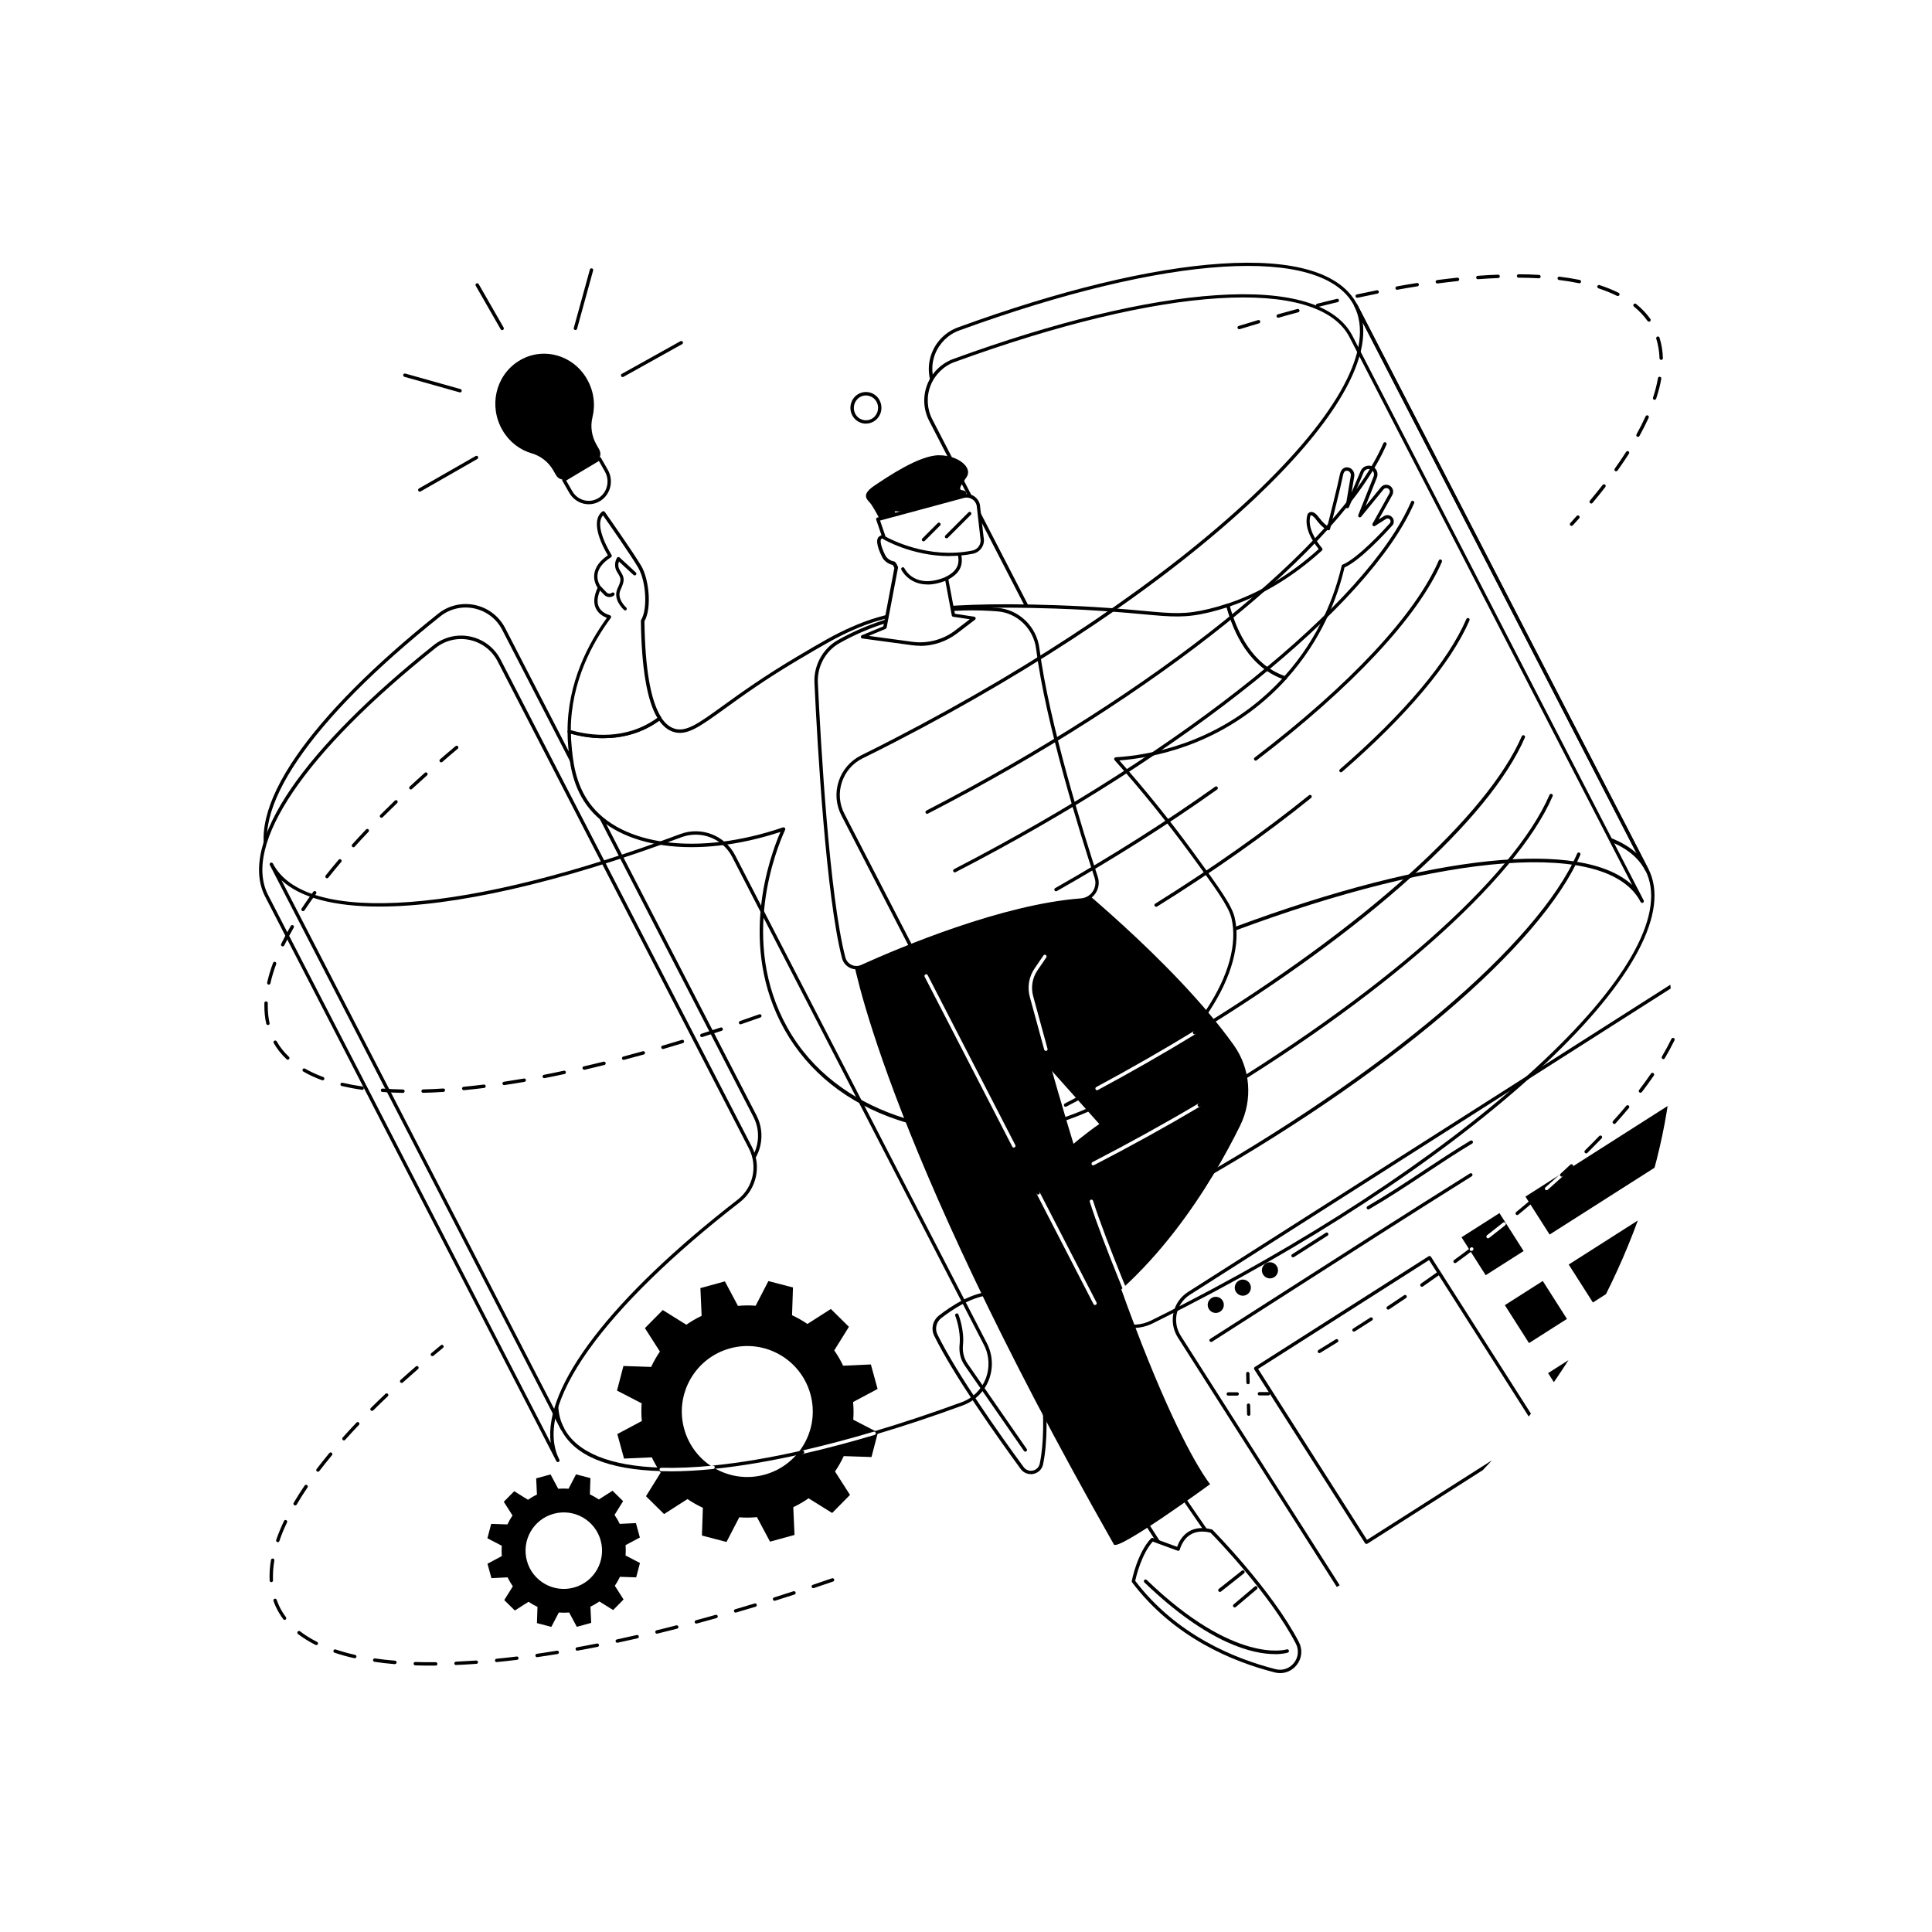 <?xml version="1.0" encoding="UTF-8"?> <svg xmlns="http://www.w3.org/2000/svg" xmlns:xlink="http://www.w3.org/1999/xlink" version="1.1" viewBox="0 0 2500 2500"><defs><style> .st0 { fill: none; } .st1 { fill: #fff; } .st2 { clip-path: url(#clippath); } </style><clipPath id="clippath"><path class="st0" d="M1729.4,2053.9c-385.6,224-855.9,60.4-1113.3-197-337.2-337.1-365.1-891-127-1219.4,99-136.5,305.7-325.7,526.5-300.2,187.1,21.6,212,177.1,523.5,420.8,353.2,276.3,505.8,220.9,588.2,395.2,122.8,259.8-63.3,706.1-397.9,900.5Z"></path></clipPath></defs><g id="Background"><rect class="st1" width="2500" height="2500"></rect></g><g id="Illustration"><g id="Interactive_learning_experience"><g class="st2"><g><g><path class="st1" d="M2185.3,1261.6l-646.9,412.1c-18.9,12-24.5,37.1-12.4,56l210.7,330.7c12,18.9,37.1,24.5,56,12.4l392.6-250.1v-561.1Z"></path><path d="M1771,2081.3c-14.1,0-28-7-36.1-19.8l-210.7-330.7c-12.7-19.9-6.8-46.4,13.1-59l646.9-412.1c.7-.4,1.5-.5,2.2,0,.7.4,1.1,1.1,1.1,1.9v561.1c0,.8-.4,1.4-1,1.9l-392.6,250.1c-7.1,4.5-15,6.7-22.9,6.7ZM2183.1,1265.6l-643.5,409.9c-17.8,11.4-23.1,35.1-11.7,53l210.7,330.7c11.4,17.8,35.1,23.1,53,11.7l391.6-249.5v-555.9Z"></path></g><g><path d="M1567.2,1736.5c-.7,0-1.4-.4-1.9-1-.7-1-.4-2.4.7-3,32.6-20.8,65.3-41.8,98-62.7,77.9-49.9,158.5-101.6,238.1-151.4,1-.6,2.4-.3,3,.7.6,1,.3,2.4-.7,3-79.6,49.8-160.2,101.5-238.1,151.4-32.7,21-65.4,41.9-98.1,62.8-.4.2-.8.3-1.2.3Z"></path><path d="M1582,1682.9c3.1,4.8,1.7,11.3-3.2,14.4-4.8,3.1-11.3,1.7-14.4-3.2-3.1-4.8-1.7-11.3,3.2-14.4,4.8-3.1,11.3-1.7,14.4,3.2Z"></path><path d="M1617,1660.6c3.1,4.8,1.7,11.3-3.2,14.4-4.8,3.1-11.3,1.7-14.4-3.2-3.1-4.8-1.7-11.3,3.2-14.4,4.8-3.1,11.3-1.7,14.4,3.2Z"></path><path d="M1652.1,1638.2c3.1,4.8,1.7,11.3-3.2,14.4-4.8,3.1-11.3,1.7-14.4-3.2-3.1-4.8-1.7-11.3,3.2-14.4,4.8-3.1,11.3-1.7,14.4,3.2Z"></path><path d="M1770.6,1565c-.8,0-1.5-.4-1.9-1.1-.6-1-.3-2.4.8-3,25-14.6,49-30.4,72.2-45.8,19.8-13.1,40.2-26.6,61-39.1,1-.6,2.4-.3,3,.8.6,1,.3,2.4-.8,3-20.7,12.4-41.1,25.9-60.8,39-23.3,15.4-47.3,31.3-72.4,45.9-.3.2-.7.3-1.1.3Z"></path><path d="M1673.2,1627c-.7,0-1.4-.4-1.9-1-.7-1-.3-2.4.7-3l43.6-27.8c1-.7,2.4-.4,3,.7.7,1,.3,2.4-.7,3l-43.6,27.8c-.4.2-.8.3-1.2.3Z"></path></g><g><path d="M1768.2,1997.8c-.2,0-.3,0-.5,0-.6-.1-1.1-.5-1.4-1l-143.3-224.9c-.6-1-.3-2.4.7-3l224.9-143.3c.5-.3,1.1-.4,1.7-.3.6.1,1.1.5,1.4,1l143.3,224.9c.6,1,.3,2.4-.7,3l-224.9,143.3c-.4.2-.8.3-1.2.3ZM1628,1771.4l140.9,221.2,221.2-140.9-140.9-221.2-221.2,140.9Z"></path><g><rect x="1902.3" y="1580.9" width="58.2" height="58.2" transform="translate(-562.6 1289.8) rotate(-32.5)"></rect><polygon points="2185.3 1413.7 1973.9 1548.4 2005.2 1597.5 2185.3 1482.8 2185.3 1413.7"></polygon></g><g><rect x="1958.3" y="1668.8" width="58.2" height="58.2" transform="translate(-601 1333.6) rotate(-32.5)"></rect><polygon points="2185.3 1537.3 2029.9 1636.3 2061.2 1685.4 2185.3 1606.3 2185.3 1537.3"></polygon></g><g><rect x="2014.3" y="1756.7" width="58.2" height="58.2" transform="translate(-639.5 1377.5) rotate(-32.5)"></rect><polygon class="st1" points="2185.3 1660.8 2085.9 1724.2 2117.2 1773.3 2185.3 1729.9 2185.3 1660.8"></polygon></g></g></g></g><g><path d="M828,1989.5l-5.1-18.6-21,1c-1.9-4.1-4.2-8-6.7-11.6l11.1-17.8-13.7-13.5-17.7,11.3c-3.7-2.5-7.6-4.7-11.6-6.6l.7-21-18.6-4.9-9.7,18.6c-4.4-.3-8.9-.3-13.4,0l-9.9-18.5-18.6,5.1,1,21c-4.1,1.9-8,4.2-11.6,6.7l-17.8-11.1-13.5,13.7,11.3,17.7c-2.5,3.7-4.7,7.6-6.6,11.6l-21-.7-4.9,18.6,18.6,9.7c-.3,4.4-.3,8.9,0,13.4l-18.5,9.9,5.1,18.6,21-1c1.9,4.1,4.2,8,6.7,11.6l-11.1,17.8,13.7,13.5,17.7-11.3c3.7,2.5,7.6,4.7,11.6,6.6l-.7,21,18.6,4.9,9.7-18.6c4.4.3,8.9.3,13.4,0l9.9,18.5,18.6-5.1-1-21c4.1-1.9,8-4.2,11.6-6.7l17.8,11.1,13.5-13.7-11.3-17.7c2.5-3.7,4.7-7.6,6.6-11.6l21,.7,4.9-18.6-18.6-9.7c.3-4.4.3-8.9,0-13.4l18.5-9.9ZM742.6,2054.3c-26.4,7.2-53.6-8.3-60.8-34.7-7.2-26.4,8.3-53.6,34.7-60.8,26.4-7.2,53.6,8.3,60.8,34.7,7.2,26.4-8.3,53.6-34.7,60.8Z"></path><path d="M1135.6,1797.3l-8.7-31.7-35.9,1.6c-3.3-7-7.2-13.6-11.5-19.8l19-30.5-23.4-23.1-30.3,19.4c-6.3-4.3-13-8.1-19.9-11.3l1.2-35.9-31.8-8.3-16.5,31.9c-7.6-.6-15.2-.5-22.9.2l-16.9-31.7-31.7,8.7,1.6,35.9c-7,3.3-13.6,7.2-19.8,11.5l-30.5-19-23.1,23.4,19.4,30.3c-4.3,6.3-8.1,13-11.3,19.9l-35.9-1.2-8.3,31.8,31.9,16.5c-.6,7.6-.5,15.2.2,22.9l-31.7,16.9,8.7,31.7,35.9-1.6c3.3,7,7.2,13.6,11.5,19.8l-19,30.5,23.4,23.1,30.3-19.4c6.3,4.3,13,8.1,19.9,11.3l-1.2,35.9,31.8,8.3,16.5-31.9c7.6.6,15.2.5,22.9-.2l16.9,31.7,31.7-8.7-1.6-35.9c7-3.3,13.6-7.2,19.8-11.5l30.5,19,23.1-23.4-19.4-30.3c4.3-6.3,8.1-13,11.3-19.9l35.9,1.2,8.3-31.8-31.9-16.5c.6-7.6.5-15.2-.2-22.9l31.7-16.9ZM989.4,1908.2c-45.1,12.4-91.7-14.2-104.1-59.3-12.4-45.1,14.2-91.7,59.3-104.1,45.1-12.4,91.7,14.2,104.1,59.3,12.4,45.1-14.2,91.7-59.3,104.1Z"></path></g><g><g><path class="st1" d="M351,1118.5l376.8,730.5c-36.8-71.2,59.1-200,234.1-335.8,21-16.3,27.3-45.3,15.1-68.9l-325.2-630.5c-15.9-30.9-56.2-39.7-83.4-18-164.3,130.9-252.9,253.7-217.4,322.6Z"></path><path d="M727.8,1851.1c-.8,0-1.6-.4-2-1.2l-376.8-730.5c-17.5-34-5.8-82.5,33.9-140.3,38.1-55.5,101.8-119.4,184.1-185,13.4-10.7,30.8-14.8,47.6-11.2,16.9,3.6,31.2,14.5,39.1,29.9l325.2,630.5c12.7,24.6,6.1,54.7-15.7,71.6-87.3,67.7-155.1,134-196,191.6-41.8,58.9-54.8,107.7-37.5,141.3h0c.6,1.2.1,2.5-.9,3-.3.2-.7.2-1,.2ZM352.9,1117.5l365.6,708.8c-9.4-72.8,78-187.6,242-314.8,20.1-15.6,26.2-43.4,14.5-66.1l-325.2-630.5c-7.3-14.2-20.5-24.2-36.1-27.6-15.5-3.3-31.6.4-44,10.3-169.5,135-250.5,254.6-216.8,319.9Z"></path></g><g><path class="st1" d="M345.1,1159.3l376.8,730.5c-36.8-71.2,59.1-200,234.1-335.8,21-16.3,27.3-45.3,15.1-68.9l-325.2-630.5c-15.9-30.9-56.2-39.7-83.4-18-164.3,130.9-252.9,253.7-217.4,322.6Z"></path><path d="M721.9,1891.9c-.8,0-1.6-.4-2-1.2l-376.8-730.5c-17.5-34-5.8-82.5,33.9-140.3,38.1-55.5,101.8-119.4,184.1-185,13.4-10.7,30.8-14.8,47.6-11.2,16.9,3.6,31.2,14.5,39.1,29.9l325.2,630.5c12.7,24.6,6.1,54.7-15.7,71.6-87.3,67.7-155.1,134-196,191.6-41.8,58.9-54.8,107.8-37.5,141.4.6,1.1.1,2.4-.9,3-.3.2-.7.2-1,.2ZM347,1158.3l365.6,708.8c-9.4-72.8,78-187.6,242-314.8,20.1-15.6,26.2-43.4,14.5-66.1l-325.2-630.5c-7.3-14.2-20.5-24.2-36.1-27.6-15.5-3.3-31.6.4-44,10.3-169.4,135-250.5,254.6-216.8,319.9Z"></path></g><g><path class="st1" d="M1210.3,502.8l325.8,631.5c12.8,24.8,42.2,36.2,68.3,26.5,268.6-99.9,483.3-119.6,526.5-35.7l-376.8-730.5c-42.6-82.5-251.1-64.8-513.6,30.9-31.3,11.4-45.5,47.7-30.2,77.3Z"></path><path d="M1585.2,1166.5c-21,0-41-11.5-51.1-31.1l-325.8-631.5c-7.6-14.7-8.5-31.9-2.5-47.2,6-15.4,18.4-27.5,33.9-33.1,131-47.8,248.5-76.3,339.9-82.4,94.4-6.4,155.4,11.8,176.4,52.6l376.8,730.5c.6,1.1.1,2.4-.9,3-1.1.6-2.4.1-3-.9-20.5-39.7-81.6-57-176.7-49.9-93.5,7-213.6,36.9-347.2,86.6-6.6,2.4-13.3,3.6-20,3.6ZM1212.3,501.8l325.8,631.5c12.3,23.8,40.5,34.7,65.6,25.4,254.3-94.6,449.4-114.2,514.2-54.3l-365.7-708.8c-40.7-78.9-241.3-66.3-510.9,32-14.3,5.2-25.7,16.4-31.3,30.6-5.5,14.2-4.7,30.1,2.3,43.6Z"></path></g><g><path class="st1" d="M1204.4,543.6l325.8,631.5c12.8,24.8,42.2,36.2,68.3,26.5,268.6-99.9,483.3-119.6,526.5-35.7l-376.8-730.5c-42.6-82.5-251.1-64.8-513.6,30.9-31.3,11.4-45.5,47.7-30.2,77.3Z"></path><path d="M1579.3,1207.3c-21,0-41-11.5-51.1-31.1l-325.8-631.5c-7.6-14.7-8.5-31.9-2.5-47.2,6-15.4,18.4-27.5,33.9-33.1,131-47.8,248.5-76.3,339.9-82.4,94.4-6.4,155.4,11.8,176.4,52.6l376.8,730.5c.6,1.1.1,2.4-.9,3-1.1.6-2.4.1-3-.9-20.5-39.7-81.6-57-176.7-49.9-93.5,7-213.6,36.9-347.2,86.6-6.6,2.4-13.3,3.6-20,3.6ZM1206.4,542.6l325.8,631.5c12.3,23.8,40.5,34.7,65.6,25.4,254.3-94.6,449.4-114.2,514.2-54.3l-365.7-708.8c-40.7-78.9-241.2-66.3-510.9,32-14.3,5.2-25.7,16.4-31.3,30.6-5.5,14.2-4.7,30.1,2.3,43.6Z"></path></g></g><g><g><g><path class="st1" d="M1588.9,783.3c-7.7,2.6-15.6,4.9-23.8,6.8-52.2,12.6-62.8,0-199.2-4.7-166.7-5.8-223,10.5-262.3,27.7-22.4,9.8-40.1,20.3-71.2,38.7-105.8,62.6-132.9,102.1-160.4,93.2-6.3-2-12.6-6.7-18.3-15.5-42.3,31.9-90.6,24.8-117,17.1,0,6,.3,12,.8,18.2,1.6,17.9,4.3,49.2,23.6,75.7,41.5,56.9,143.7,69.5,252.9,32.3-6.9,15-62.6,141,3,258.3,67.9,121.1,216.3,145.5,313.9,128.8,159.1-27.1,286.4-180.8,264.6-272.3-3.7-15.7-20.2-38.5-53-83.3-38.8-53-73.9-94.3-98.7-122.1,26.7-1.6,118.7-10.5,198.9-84.4,7.3-6.7,14-13.5,20.3-20.5-45.6-15.3-65.6-62.3-74.1-94Z"></path><path d="M1274,1466.8c-38.1,0-77-6-111.9-17.5-65.4-21.7-116.2-62.2-147-117.1-60.9-108.7-19-223.9-5.2-255.7-109,35.8-209.3,22.1-250.7-34.7-19.6-26.9-22.4-58.1-24-76.8-.5-6-.8-12.2-.8-18.4,0-.7.3-1.3.9-1.8.6-.4,1.3-.5,1.9-.4,25,7.3,73.1,14.8,115-16.8.5-.4,1.1-.5,1.7-.4.6.1,1.1.5,1.5,1,4.9,7.6,10.7,12.5,17.2,14.6,15.2,4.9,31.1-6.5,62.7-29.4,22.2-16,52.5-37.9,95.9-63.6,31.6-18.7,48.9-29,71.5-38.8,37.9-16.6,92.6-33.8,263.3-27.9,54.7,1.9,89.1,5.1,114.2,7.4,37.8,3.5,53.5,4.9,84.4-2.6,7.8-1.9,15.7-4.2,23.6-6.8.6-.2,1.2-.1,1.7.2.5.3.9.8,1.1,1.4,9.1,34.1,29.1,77.9,72.7,92.5.7.2,1.2.8,1.4,1.5.2.7,0,1.5-.5,2-6.5,7.2-13.4,14.2-20.4,20.6-71.1,65.5-151.5,81.3-195.8,84.7,33.4,37.7,65.7,77.7,95.8,119,34.3,46.9,49.6,68.3,53.4,84.1,8.1,34-3.6,77.1-32.8,121.4-51.5,77.9-143.2,138.2-233.6,153.6-18.5,3.2-37.8,4.7-57.2,4.7ZM1014,1070.6c.6,0,1.2.3,1.6.7.6.7.7,1.6.4,2.4-10.6,23-60.3,143.4,3,256.3,63.5,113.4,206.1,145.7,311.6,127.7,89.2-15.2,179.8-74.8,230.7-151.7,28.6-43.2,40-85.1,32.2-117.9-3.7-15.6-21.1-39.4-52.7-82.5-31-42.3-64.1-83.4-98.5-122-.6-.6-.7-1.5-.4-2.3.3-.8,1.1-1.3,1.9-1.4,42.6-2.6,124.9-16.9,197.5-83.8,6.1-5.6,12.1-11.6,17.9-17.9-42.3-15.8-62.3-58.2-71.8-92.2-7.3,2.4-14.6,4.4-21.7,6.2-31.6,7.7-48.6,6.1-85.9,2.7-25.1-2.3-59.4-5.5-114-7.4-169.7-5.9-223.9,11.1-261.4,27.5-22.3,9.8-39.6,20-71,38.6-43.2,25.5-73.4,47.4-95.5,63.4-32.8,23.7-49.3,35.6-66.7,30-6.9-2.2-13-7.1-18.2-14.5-41.5,30-88.1,24-114.2,16.9,0,5.1.3,10.2.8,15.1,1.6,18.2,4.3,48.6,23.2,74.6,40.8,56,141.5,68.7,250.5,31.5.2,0,.5-.1.7-.1Z"></path></g><g><path class="st1" d="M1792.3,669.6l-14.3,9.1,21.8-39.2c1.1-1.9,1.1-4.2.2-6.2-2.1-4.5-8.2-5.2-11.4-1.4l-29,35.5,19.9-50.1c1.6-4.1,0-8.8-3.7-11.2-4.8-2.9-11-.9-13.2,4.2l-19.1,45.2,6.6-39.4c.8-4.7-2.7-9.3-7.5-9.2-3,0-5.8,1.7-6.9,7.5-2.7,13.9-16.8,69.5-16.8,69.5,0,0-6.1-2.2-14-12.9-7.9-10.7-11.1-4.8-11.1-4.8-4.8,16.3,6.9,34.2,15.4,44.4-28.9,26.3-68.9,55.4-120.5,72.5,8.5,31.7,28.5,78.7,74.1,94,50-55.2,68.4-114.7,75.3-144.7,20.1-8.3,54.2-45.5,61.8-54,1-1.1,1.5-2.5,1.5-4,0-4.7-5.2-7.6-9.2-5.1Z"></path><path d="M1663,879.5c-.2,0-.5,0-.7-.1-45.4-15.2-66.1-60.3-75.5-95.5-.3-1.1.3-2.3,1.4-2.7,41.9-13.9,81.6-37.7,118.2-70.7-9.6-11.9-19.2-28.9-14.5-44.8,0-.1.1-.3.2-.4.1-.3,1.5-2.6,4.4-2.8,3.2-.2,6.6,2.2,10.4,7.3,4.6,6.2,8.5,9.4,10.8,10.9,2.9-11.4,13.8-54.8,16.1-66.7,1.6-8,6.4-9.3,9.1-9.3,0,0,0,0,0,0,2.8,0,5.4,1.2,7.2,3.4,2,2.3,2.8,5.4,2.3,8.4l-3.5,20.9,11.8-27.9c1.3-3.1,3.8-5.4,7-6.4,3.2-1,6.6-.6,9.4,1.1,4.7,2.9,6.6,8.7,4.6,13.8l-14.7,36.9,19.9-24.4c2-2.4,5-3.6,8-3.2,3.1.4,5.7,2.3,7,5.1,1.2,2.6,1.1,5.7-.3,8.2l-17.6,31.6,6.9-4.4c2.6-1.6,5.7-1.7,8.3-.3,2.7,1.5,4.3,4.1,4.3,7.2s-.7,4-2.1,5.5c-9.4,10.5-41.3,45-61.6,54.1-8.8,37.9-29.1,93.3-75.5,144.6-.4.5-1,.7-1.6.7ZM1591.5,784.7c9.3,33.5,29,75.3,70.8,90,45.5-50.8,65.2-105.5,73.8-142.6.2-.7.6-1.3,1.3-1.5,19.8-8.2,54.3-45.9,61-53.4.6-.7,1-1.6,1-2.5,0-1.4-.7-2.7-2-3.3-1.2-.7-2.7-.6-3.9.1l-14.3,9.1c-.8.5-2,.4-2.7-.3-.7-.7-.9-1.8-.4-2.7l21.8-39.2c.7-1.3.8-2.8.1-4.2-.7-1.4-2-2.4-3.6-2.6-1.6-.2-3.1.4-4.1,1.6l-29,35.5c-.7.8-1.9,1.1-2.8.5-.9-.5-1.3-1.7-.9-2.7l19.9-50.1c1.2-3.1,0-6.7-2.8-8.5-1.7-1.1-3.8-1.3-5.8-.7-1.9.6-3.5,2-4.3,3.9l-19.1,45.2c-.4,1-1.6,1.6-2.6,1.3-1.1-.3-1.7-1.4-1.6-2.5l6.6-39.4c.3-1.7-.2-3.5-1.3-4.8-1-1.2-2.5-1.9-3.9-1.8-1,0-3.7,0-4.8,5.8-2.7,13.8-16.2,67.4-16.8,69.7-.2.6-.6,1.1-1.1,1.4-.5.3-1.2.3-1.8.1-.3,0-6.8-2.5-15.1-13.7-3.9-5.3-6.1-5.6-6.6-5.5-.4,0-.6.2-.8.4-4.4,15.6,7.6,33,15.1,42.1.8.9.7,2.2-.2,3-36.9,33.6-77,57.9-119.3,72.3ZM1792.3,669.6h0,0Z"></path></g><g><path class="st1" d="M831.6,803.4c9.4-15.3,6.7-52.1-3.8-69.9-10.6-18.1-47.1-69.8-47.1-69.8-18,14.1,8.8,55.6,8.8,55.6-31.2,20-13.7,41.1-13.7,41.1-12.6,26.1,3.4,35,13,38-20.8,27.9-52.4,80.8-52.2,148.2,26.4,7.7,74.6,14.8,117-17.1-11.9-18.4-21.1-55.3-22-126.1Z"></path><path d="M780.8,955.3c-17.8,0-33.5-3.3-44.8-6.6-.9-.3-1.6-1.1-1.6-2.1-.2-63.3,27.2-114.5,50.9-147.1-5.4-2.1-11.5-5.9-14.5-12.8-3.1-7-2.2-15.8,2.5-26.1-1.8-2.7-5.6-9.6-4.2-18.5,1.4-8.6,7.2-16.6,17.5-23.5-5.1-8.5-24.5-43.2-7.2-56.7.5-.4,1.1-.5,1.7-.4.6,0,1.1.4,1.5.9.4.5,36.6,52,47.2,69.9,10.1,17.3,13.8,54.8,4.1,71.6.8,61.5,8.1,103.3,21.7,124.3.6,1,.4,2.3-.5,2.9-24.5,18.5-51.1,24.1-74.1,24.1ZM738.8,944.9c25,7.1,71.2,13.5,111.8-16-13.3-22.2-20.5-64.4-21.3-125.5,0-.4.1-.8.3-1.2,8.6-14,6.5-50-3.8-67.7-9.2-15.8-38.6-57.8-45.5-67.6-12.6,14.1,10.8,50.7,11,51.1.3.5.4,1.1.3,1.7-.1.6-.5,1.1-1,1.4-10.3,6.6-16.1,13.9-17.3,21.7-1.5,9.3,4.1,16.1,4.1,16.2.5.7.7,1.6.3,2.3-4.6,9.6-5.6,17.5-3,23.6,2.9,6.6,9.6,9.8,14.6,11.3.7.2,1.2.7,1.4,1.4.2.7.1,1.4-.3,2-23.5,31.6-51.5,82.3-51.8,145.2Z"></path></g><path d="M809,789.8c-.5,0-1-.2-1.4-.5-.6-.5-15.2-13.4-8.5-27.9,5.4-11.5,4.6-12.9,0-20.3l-.6-1c-5.8-9.6-.2-18.1,0-18.4.4-.5.9-.9,1.6-.9.6,0,1.3.1,1.7.6l21,19.4c.9.8.9,2.2.1,3.1-.8.9-2.2.9-3.1.1l-18.9-17.4c-.9,2.5-1.6,6.7,1.2,11.3l.6,1c5.1,8.4,6.3,11.4.2,24.5-5.3,11.4,7.3,22.6,7.4,22.7.9.8,1,2.2.2,3.1-.4.5-1,.8-1.7.8Z"></path><path d="M788.6,772.6c-2.5,0-4.9-1-6.7-2.8l-7.5-7.8c-.8-.9-.8-2.3,0-3.1.9-.8,2.3-.8,3.1,0l7.5,7.8c1.8,1.8,4.7,2,6.7.4.9-.8,2.3-.6,3.1.3.8.9.6,2.3-.3,3.1-1.7,1.4-3.8,2.1-5.9,2.1Z"></path></g><g><g><g><path class="st1" d="M1509.6,1905.3c.5,2.5,77.8,114.2,77.8,114.2l-62.4,16.3-61.5-96.2,46.2-34.3Z"></path><path d="M1524.9,2038.1c-.7,0-1.4-.4-1.9-1l-61.5-96.2c-.6-1-.4-2.3.5-2.9l46.2-34.3c.6-.5,1.4-.6,2.1-.3.6.2,1.1.7,1.3,1.3,2.1,4.3,47.4,70.2,77.5,113.7.4.6.5,1.3.3,2-.2.7-.8,1.2-1.5,1.4l-62.4,16.3c-.2,0-.4,0-.6,0ZM1466.3,1940.2l59.6,93.2,57.9-15.1c-31.2-45-67-97.1-74.8-109.7l-42.6,31.7Z"></path></g><g><path class="st1" d="M1524.6,2004.6s7.3-32.7,42.9-23.3c0,0,76,76.6,111.3,144.7,10,19.3-7.7,41.4-28.7,36-49.2-12.5-128.3-43-183.4-115.8,0,0,6.8-35.2,24.4-54l33.6,12.3Z"></path><path d="M1656.4,2165c-2.3,0-4.6-.3-6.9-.9-54.4-13.8-130.6-45.2-184.6-116.6-.4-.5-.5-1.1-.4-1.7.3-1.5,7.1-36,24.9-55.1.6-.6,1.5-.9,2.4-.6l31.4,11.5c1.5-4.4,5.6-14,15-19.7,8.1-5,18.2-5.9,29.9-2.8.4,0,.7.3,1,.6.8.8,76.6,77.6,111.7,145.2,5,9.7,3.9,21-2.9,29.6-5.4,6.8-13.2,10.5-21.4,10.5ZM1469,2045.7c53.2,69.8,128.1,100.6,181.6,114.2,8.9,2.3,18-.8,23.8-8.1,5.7-7.2,6.6-16.7,2.5-24.8-33.4-64.4-104.3-137.5-110.5-143.7-10.2-2.6-18.9-1.7-25.9,2.5-10.8,6.5-13.7,19.2-13.8,19.3-.1.6-.5,1.1-1.1,1.4-.6.3-1.2.4-1.8.1l-32.2-11.8c-14.7,16.6-21.4,45.3-22.7,50.9Z"></path></g><path d="M1649.5,2140.4c-26.8,0-84.8-11.9-168.7-92.8-.9-.8-.9-2.2,0-3.1.8-.9,2.2-.9,3.1,0,114.1,110.1,180.5,90,181.1,89.8,1.1-.4,2.4.2,2.8,1.4.4,1.1-.2,2.4-1.4,2.8-.8.3-6.5,2-16.9,2Z"></path><path d="M1597.7,2080c-.6,0-1.2-.3-1.7-.8-.8-.9-.7-2.3.3-3.1l27.3-23.1c.9-.8,2.3-.7,3.1.3.8.9.7,2.3-.3,3.1l-27.3,23.1c-.4.4-.9.5-1.4.5Z"></path><path d="M1578.5,2059.9c-.6,0-1.3-.3-1.7-.8-.8-1-.6-2.3.4-3.1l29.8-23.6c1-.8,2.3-.6,3.1.4.8,1,.6,2.3-.4,3.1l-29.8,23.6c-.4.3-.9.5-1.4.5Z"></path></g><g><g><polygon class="st1" points="1318.5 1650.9 1266.7 1690.7 1312.2 1752.6 1360.7 1706.3 1318.5 1650.9"></polygon><path d="M1312.2,1754.7c0,0-.1,0-.2,0-.6,0-1.2-.4-1.6-.9l-45.5-61.8c-.7-1-.5-2.3.4-3l51.8-39.8c.5-.4,1.1-.5,1.6-.4.6,0,1.1.4,1.5.8l42.2,55.4c.7.9.6,2.1-.2,2.9l-48.5,46.3c-.4.4-1,.6-1.5.6ZM1269.7,1691.2l42.7,58.1,45.3-43.2-39.7-52-48.4,37.1Z"></path></g><g><path class="st1" d="M1343,1745.3l-48.2-39-9.1-32.7c-25.3-.6-53.7,18.2-69.3,30.3-7.2,5.6-9.6,15.5-5.5,23.7,25.7,52.2,83.6,133.6,111.7,172,7.1,9.7,22.4,6.5,24.8-5.2,12.4-58.7-4.5-149.1-4.5-149.1Z"></path><path d="M1333.8,1907.5c-5.1,0-9.9-2.4-13-6.6-30.9-42.3-86.6-120.9-111.9-172.3-4.5-9-1.9-20.1,6.2-26.4,14.9-11.6,43.5-30.8,69.4-30.8s.8,0,1.3,0c1,0,1.8.7,2.1,1.6l8.9,32,47.6,38.6c.4.3.7.8.8,1.3.2.9,16.8,91.5,4.5,150-1.3,6.2-6,10.9-12.3,12.3-1.2.3-2.4.4-3.5.4ZM1284.1,1675.8c-24.4.2-51.9,18.7-66.2,29.9-6.4,5-8.4,13.8-4.9,21,25.1,51.1,80.6,129.5,111.5,171.6,2.8,3.8,7.4,5.6,12,4.6,4.5-1,8-4.4,8.9-8.9,11.5-54.7-2.7-138.4-4.4-147.4l-47.5-38.5c-.4-.3-.6-.7-.7-1.1l-8.6-31.1Z"></path></g><path d="M1326.8,1878.4c-.7,0-1.4-.3-1.8-.9l-76.7-110.6c-5.3-7.6-7.6-17.1-6.6-26.8,1.9-18.4-5.5-37.3-5.6-37.5-.4-1.1,0-2.4,1.2-2.9,1.1-.5,2.4,0,2.9,1.2.3.8,7.9,20.1,5.9,39.6-.9,8.7,1.2,17.1,5.8,23.9l76.7,110.6c.7,1,.4,2.4-.6,3.1-.4.3-.8.4-1.3.4Z"></path></g><path d="M1370.1,1125.9s148,116.8,226.2,226.2c21.9,30.6,25,70.8,8.4,104.5-36,73.2-114,204.5-234.6,270l-101.3-129.5s88.6-98,153.7-142.6l-166.1-186.1-41.3-93.5,155-49Z"></path><path d="M1441.3,1998.5c5.3,9.2,124.6-78,124.6-78,0,0-91.3-106.9-236.4-650-1.7-6.3-28.4-139.2-28.4-139.2l-198.3,103.9s34.8,228.6,338.5,763.2Z"></path><path class="st1" d="M1353.3,1359.8c-1,0-1.8-.6-2.1-1.6l-18.6-68.1c-3.5-12.7-1.2-26.2,6.2-37l11.4-16.7c.7-1,2-1.3,3.1-.6,1,.7,1.3,2.1.6,3.1l-11.4,16.7c-6.7,9.8-8.7,21.9-5.6,33.4l18.6,68.1c.3,1.2-.4,2.4-1.5,2.7-.2,0-.4,0-.6,0Z"></path><path class="st1" d="M1474.4,1716.3c-.9,0-1.7-.5-2-1.3-.5-1.1-45.5-106.7-62.2-159.8-.4-1.2.3-2.4,1.4-2.8,1.2-.4,2.4.3,2.8,1.4,16.7,52.9,61.6,158.3,62.1,159.4.5,1.1,0,2.4-1.2,2.9-.3.1-.6.2-.9.2Z"></path></g><g><path class="st1" d="M1056.1,883.5c3.8,79.1,15,276.6,35.6,355.9,2.7,10.2,13.9,15.5,23.5,11.2,47.2-21.3,181.4-78.2,283.5-85.9,14.6-1.1,24.2-15.6,19.7-29.4-19.6-59.8-63.3-200.1-75.6-296-3.5-27.3-25.2-48.3-52.1-50.4-49.7-3.9-130-1-205.6,41.4-18.9,10.6-30.1,31.3-29.1,53.2Z"></path><path d="M1108.2,1254.3c-2.8,0-5.7-.6-8.3-1.9-5.1-2.4-8.9-7-10.3-12.4-20.7-79.3-31.9-275.6-35.7-356.4-1.1-22.7,10.8-44.3,30.2-55.3,74.7-42,153.7-45.8,206.8-41.7,27.7,2.2,50.5,24.1,54.1,52.3,12.4,96.4,56.9,238.8,75.5,295.6,2.4,7.3,1.3,15.1-2.9,21.4-4.2,6.3-11,10.3-18.6,10.9-100.6,7.6-231.3,62.5-282.8,85.8-2.5,1.1-5.2,1.7-7.9,1.7ZM1058.3,883.4c3.8,80.6,15,276.6,35.6,355.5,1.1,4.2,4,7.7,7.9,9.6,4,1.9,8.6,2,12.6.1,51.7-23.4,183-78.5,284.3-86.1,6.2-.5,11.8-3.7,15.3-8.9,3.5-5.2,4.4-11.7,2.4-17.6-18.6-56.9-63.3-199.6-75.7-296.4-3.3-26.1-24.4-46.5-50.1-48.5-52.5-4.1-130.6-.3-204.3,41.1-18,10.1-29,30.2-28,51.2Z"></path></g><g><path d="M1146.2,687.1s-15.4-31.3-20.8-36.9c-5.4-5.5-9.6-11.3,6.4-22,16-10.7,57.8-39.3,83.4-39.1,25.6.2,43.5,16.3,35.7,28-7.9,11.7-11.5,16.6-5.4,17.3,6.1.8,9.4,7.5-7.8,17.5-17.2,10-77.2,53.2-91.3,35.1Z"></path><g><path class="st1" d="M1233.8,796l-8.9-47.5c26.9-13.5,16.1-32.2,12-47.2-4.3-16.1-17.7-51-17.7-51-22.1,13-65.4,9.1-65.4,9.1,0,0,6.2,9.9,2.6,14.8-3.6,4.9-1.3,23.6-1.3,23.6,0,0-7.7-7.3-16-1.7-4.7,3.1.7,16.5,4.5,24,3.8,7.5,12,9,12,9,0,0,1.4-.8,4.1,5.8l-14.7,77.4-28.8,12,64.2,8.7c20.2,2.7,40.8-2.7,57-15.1l23-17.6-26.6-4Z"></path><path d="M1190.5,835.6c-3.5,0-6.9-.2-10.4-.7l-64.2-8.7c-1-.1-1.8-.9-1.9-1.9-.1-1,.4-1.9,1.3-2.3l27.7-11.5,14.3-75.6c-1.1-2.5-1.8-3.5-2.2-3.9,0,0,0,0,0,0-.4,0-9.3-1.8-13.6-10.1-3.3-6.6-10.4-22.3-3.7-26.8,5.3-3.6,10.7-2.7,14.6-.8-.5-6.3-.7-16.6,2.2-20.5,2.2-3-1.3-10.1-2.7-12.3-.4-.7-.4-1.6,0-2.3.4-.7,1.2-1.1,2.1-1,.4,0,42.9,3.7,64.1-8.8.6-.3,1.2-.4,1.8-.2.6.2,1.1.7,1.3,1.3.5,1.4,13.4,35.2,17.7,51.3.5,2,1.2,4,1.9,6.1,4.3,13.6,9.7,30.4-13.6,42.9l8.4,44.4,25,3.8c.9.1,1.6.8,1.8,1.6.2.9,0,1.8-.8,2.3l-23,17.6c-13.8,10.6-30.9,16.3-48.2,16.3ZM1124.6,822.9l56.1,7.6c19.5,2.6,39.7-2.7,55.3-14.7l18.9-14.5-21.5-3.2c-.9-.1-1.7-.8-1.8-1.8l-8.9-47.5c-.2-1,.3-1.9,1.2-2.4,21.6-10.8,17.1-24.8,12.8-38.4-.7-2.2-1.4-4.3-1.9-6.3-3.6-13.4-13.7-40.4-16.7-48.5-19,9.7-49.5,9-60.4,8.4,1.7,3.8,3.5,9.7.6,13.6-2.1,2.9-1.8,14.6-.9,22,.1.9-.4,1.8-1.2,2.2-.8.4-1.8.3-2.5-.4-.3-.2-6.6-6-13.3-1.5-2,1.3-.6,9.8,5.2,21.1,2.9,5.6,8.8,7.4,10.2,7.7.3,0,.6,0,1,.1,1.2.4,2.8,1.5,5.1,7,.2.4.2.8.1,1.3l-14.7,77.4c-.1.7-.6,1.3-1.3,1.6l-21.3,8.9ZM1156.8,730.8c0,0-.2,0-.3.1,0,0,.2,0,.3-.1Z"></path></g><path d="M1200.1,756.3c-24.6,0-33.7-19-33.8-19.2-.5-1.1,0-2.4,1.1-2.9,1.1-.5,2.4,0,2.9,1.1.6,1.2,13.7,28,53.7,11.2,1.1-.5,2.4,0,2.9,1.2.5,1.1,0,2.4-1.2,2.9-10,4.2-18.5,5.8-25.6,5.8Z"></path><g><g><path class="st1" d="M1135.9,671.8l8.2,24s52.3,31.3,114.6,18.6c8.5-1.7,14-10.2,12-18.7l-4.8-42.3c-1.9-8.4-10.3-13.7-18.7-11.7l-111.3,30Z"></path><path d="M1228.6,719.6c-48.3,0-85.1-21.6-85.6-21.9-.4-.3-.8-.7-1-1.2l-8.2-24c-.2-.6-.1-1.2.1-1.7.3-.5.8-.9,1.4-1.1l111.3-30c4.7-1.1,9.5-.3,13.5,2.2,4,2.5,6.8,6.5,7.9,11.1,0,0,0,.2,0,.2l4.8,42.1c1,4.7.2,9.4-2.4,13.4-2.6,4-6.6,6.8-11.3,7.8-10.5,2.1-20.8,3-30.6,3ZM1146,694.4c6.3,3.5,55.4,29.5,112.3,18,3.5-.7,6.6-2.8,8.5-5.8,2-3,2.6-6.7,1.8-10.2,0,0,0-.2,0-.2l-4.8-42.1c-.8-3.4-2.9-6.4-5.9-8.2-3-1.9-6.6-2.5-10.1-1.7l-109,29.4,7.2,21Z"></path></g><path d="M1195.1,700.5c-.6,0-1.1-.2-1.6-.6-.9-.9-.9-2.2,0-3.1l19.9-19.9c.9-.9,2.2-.9,3.1,0,.9.9.9,2.2,0,3.1l-19.9,19.9c-.4.4-1,.6-1.6.6Z"></path><path d="M1224.9,696.6c-.6,0-1.1-.2-1.6-.6-.9-.9-.9-2.2,0-3.1l29.9-29.9c.9-.9,2.2-.9,3.1,0,.9.9.9,2.2,0,3.1l-29.9,29.9c-.4.4-1,.6-1.6.6Z"></path></g></g></g><g><path d="M855.7,1903.6s0,0,0,0c-68.7-1.8-112.3-19.9-129.7-53.7l-376.8-730.5c-.6-1.1-.1-2.4.9-3,1.1-.6,2.4-.1,3,.9,20.6,39.9,82.1,57.1,177.8,49.8,94.2-7.2,215-37.6,349.3-87.8,27.2-10.2,57.8,1.6,71.1,27.5l325.8,631.5c7.5,14.6,8.4,31.8,2.5,47.2-6,15.4-18.3,27.5-33.8,33.1-38.9,14.3-77.2,27-113.9,37.9-1.2.3-2.4-.3-2.7-1.5-.3-1.2.3-2.4,1.5-2.7,36.6-10.9,74.8-23.6,113.6-37.8,14.3-5.2,25.7-16.4,31.2-30.6,5.5-14.2,4.7-30.1-2.3-43.6l-325.8-631.5c-12.3-23.9-40.6-34.8-65.7-25.4-158.9,59.4-294.9,89.7-390.7,89.7-58.5,0-102.1-11.3-126.8-34.1l365.6,708.8c16.4,31.8,60,49.5,126,51.3,1.2,0,2.2,1,2.1,2.3,0,1.2-1,2.1-2.2,2.1Z"></path><path class="st1" d="M1038.4,1881.3c-1,0-1.9-.7-2.1-1.7-.3-1.2.5-2.4,1.7-2.6,29.4-6.7,60.6-14.9,92.5-24.4,1.2-.3,2.4.3,2.7,1.5.3,1.2-.3,2.4-1.5,2.7-32,9.5-63.3,17.8-92.8,24.5-.2,0-.3,0-.5,0Z"></path><path d="M922.7,1900.8c-1.1,0-2.1-.8-2.2-2-.1-1.2.8-2.3,2-2.4,35-3.5,73.8-10,115.5-19.5,1.2-.3,2.4.5,2.6,1.7.3,1.2-.5,2.4-1.7,2.6-41.9,9.5-80.9,16.1-116,19.6,0,0-.1,0-.2,0Z"></path><path class="st1" d="M866.9,1903.8c-3.9,0-7.6,0-11.3-.1-1.2,0-2.2-1-2.1-2.3,0-1.2,1-2.2,2.3-2.1,20.2.5,42.6-.4,66.7-2.8,1.2-.1,2.3.8,2.4,2,.1,1.2-.8,2.3-2,2.4-19.8,2-38.6,3-55.9,3Z"></path><path d="M1466.3,1718.6c-20.9,0-41.2-11.4-51.3-31-.6-1.1-.1-2.4.9-3,1.1-.6,2.4-.1,3,.9,13.2,25.6,44.9,36,70.7,23.2,14.3-7.1,28.7-14.3,42.9-21.7,187.2-96.6,352.4-208.4,465.1-314.7,112.1-105.8,158.7-193.2,131.4-246.2l-365.6-708.7c7.2,55.3-41.2,134.7-139.6,227.6-113,106.6-278.5,218.7-466.1,315.4-13.7,7.1-27.7,14.1-41.5,20.9-12.8,6.3-22.3,17.3-26.8,30.9-4.5,13.6-3.3,28.2,3.3,40.9l107.6,208.7c.6,1.1.1,2.4-.9,3-1.1.6-2.4.1-3-.9l-107.6-208.7c-7.1-13.8-8.4-29.5-3.5-44.3,4.8-14.7,15.2-26.6,29-33.5,13.8-6.8,27.7-13.8,41.4-20.9,187.2-96.6,352.4-208.4,465.1-314.7,112-105.7,158.6-193.1,131.4-246.1h0c-.6-1.2-.1-2.5.9-3.1,1.1-.6,2.4-.1,3,.9l376.8,730.5c28.3,54.9-18.7,144.2-132.3,251.4-113,106.6-278.5,218.7-466.1,315.4-14.2,7.3-28.7,14.6-43,21.7-8.1,4-16.7,5.9-25.3,5.9Z"></path><path class="st1" d="M1417,1688.7c-.8,0-1.6-.4-2-1.2l-73.7-142.9c-.6-1.1-.1-2.4.9-3,1.1-.6,2.4-.1,3,.9l73.7,142.9c.6,1.1.1,2.4-.9,3-.3.2-.7.2-1,.2Z"></path><path d="M1343.3,1545.8c-.8,0-1.6-.4-2-1.2l-31.4-60.8c-.6-1.1-.1-2.4.9-3,1.1-.6,2.4-.1,3,.9l31.4,60.8c.6,1.1.1,2.4-.9,3-.3.2-.7.2-1,.2Z"></path><path class="st1" d="M1311.9,1485c-.8,0-1.6-.4-2-1.2l-113.4-219.9c-.6-1.1-.1-2.4.9-3,1.1-.6,2.4-.1,3,.9l113.4,219.9c.6,1.1.1,2.4-.9,3-.3.2-.7.2-1,.2Z"></path><path d="M1199.8,1053.1c-.8,0-1.6-.4-2-1.2-.6-1.1-.1-2.4.9-3,296.9-153.2,534.6-344.2,591.4-475.4.5-1.1,1.8-1.6,2.9-1.1,1.1.5,1.6,1.8,1.1,2.9-57.2,132-295.6,323.9-593.4,477.5-.3.2-.7.2-1,.2Z"></path><path d="M1235.6,1128.9c-.8,0-1.6-.4-2-1.2-.6-1.1-.1-2.4.9-3,296.9-153.2,534.6-344.2,591.4-475.4.5-1.1,1.8-1.6,2.9-1.1,1.1.5,1.6,1.8,1.1,2.9-57.2,132-295.6,323.9-593.4,477.5-.3.2-.7.2-1,.2Z"></path><path d="M1366.5,1153.3c-.8,0-1.5-.4-1.9-1.1-.6-1.1-.2-2.4.8-3,74.1-42,143.8-86.2,207-131.2,1-.7,2.4-.5,3.1.5.7,1,.5,2.4-.5,3.1-63.3,45.1-133.1,89.3-207.4,131.4-.3.2-.7.3-1.1.3Z"></path><path d="M1624.8,984.3c-.7,0-1.3-.3-1.7-.9-.7-1-.6-2.3.4-3.1,123.3-94.2,207.9-184.8,238.3-255.1.5-1.1,1.8-1.6,2.9-1.1,1.1.5,1.6,1.8,1.1,2.9-30.7,70.9-115.9,162.2-239.7,256.8-.4.3-.9.5-1.3.5Z"></path><path d="M1496,1173.4c-.7,0-1.4-.4-1.9-1-.6-1-.3-2.4.7-3,73.6-46,140.6-93.2,199-140.3.9-.8,2.3-.6,3.1.3.8.9.6,2.3-.3,3.1-58.5,47.2-125.6,94.6-199.4,140.6-.4.2-.8.3-1.2.3Z"></path><path d="M1735.3,999.4c-.6,0-1.2-.3-1.7-.8-.8-.9-.7-2.3.2-3.1,83.4-72.4,140-139.6,163.7-194.5.5-1.1,1.8-1.6,2.9-1.1,1.1.5,1.6,1.8,1.1,2.9-24,55.4-81,123.2-164.9,196-.4.4-.9.5-1.4.5Z"></path><path d="M1378.9,1432.2c-.8,0-1.6-.4-2-1.2-.6-1.1-.1-2.4.9-3,13.5-7,27.2-14.2,40.7-21.4,1.1-.6,2.4-.2,3,.9.6,1.1.2,2.4-.9,3-13.5,7.2-27.2,14.4-40.7,21.4-.3.2-.7.2-1,.2Z"></path><path class="st1" d="M1419.6,1410.8c-.8,0-1.5-.4-1.9-1.2-.6-1.1-.2-2.4.9-3,43.2-23.2,85.6-47.5,126.1-72.2,1-.6,2.4-.3,3,.7.6,1,.3,2.4-.7,3-40.6,24.8-83.1,49.1-126.3,72.3-.3.2-.7.3-1,.3Z"></path><path d="M1545.8,1338.5c-.7,0-1.5-.4-1.9-1.1-.6-1-.3-2.4.7-3,108-65.9,204.3-136.1,278.5-202.9,73.6-66.4,124.2-128.2,146.1-178.9.5-1.1,1.8-1.6,2.9-1.1,1.1.5,1.6,1.8,1.1,2.9-45.6,105.2-205,248.7-426.4,383.8-.4.2-.8.3-1.1.3Z"></path><path class="st1" d="M1414.7,1508c-.8,0-1.6-.4-2-1.2-.6-1.1-.1-2.4.9-3,46.8-24.2,92.9-49.6,137.1-75.8,1-.6,2.4-.3,3,.8.6,1,.3,2.4-.8,3-44.2,26.2-90.4,51.7-137.3,75.9-.3.2-.7.2-1,.2Z"></path><path d="M1551.9,1432.2c-.8,0-1.5-.4-1.9-1.1-.6-1-.3-2.4.8-3,233.2-138,407.3-291.1,454.3-399.6.5-1.1,1.8-1.6,2.9-1.1,1.1.5,1.6,1.8,1.1,2.9-47.4,109.3-222.1,263.2-456.1,401.6-.3.2-.7.3-1.1.3Z"></path><path d="M1450.5,1583.8c-.8,0-1.6-.4-2-1.2-.6-1.1-.1-2.4.9-3,27.4-14.1,54.7-28.8,81.2-43.6,1.1-.6,2.4-.2,3,.8.6,1.1.2,2.4-.8,3-26.6,14.9-53.9,29.6-81.4,43.7-.3.2-.7.2-1,.2Z"></path><path d="M1531.8,1540.2c-.8,0-1.5-.4-1.9-1.1-.6-1.1-.2-2.4.8-3,259-144.8,459.3-314.3,510.2-431.7.5-1.1,1.8-1.6,2.9-1.1,1.1.5,1.6,1.8,1.1,2.9-25.1,57.9-85.8,128.9-175.7,205.3-90.9,77.3-207.2,156.3-336.4,228.5-.3.2-.7.3-1.1.3Z"></path></g><g><path d="M1707.3,1751c-.7,0-1.5-.4-1.9-1.1-.6-1-.3-2.4.7-3,7.5-4.6,15-9.2,22.4-13.8,1-.6,2.4-.3,3,.7.6,1,.3,2.4-.7,3-7.4,4.6-14.9,9.2-22.5,13.8-.4.2-.7.3-1.1.3ZM1752.1,1723.2c-.7,0-1.4-.4-1.9-1-.6-1-.3-2.4.7-3,7.5-4.7,14.8-9.5,22.2-14.2,1-.7,2.4-.4,3,.6.7,1,.4,2.4-.7,3-7.3,4.7-14.7,9.5-22.2,14.2-.4.2-.8.3-1.2.3ZM1796.3,1694.6c-.7,0-1.4-.3-1.8-1-.7-1-.4-2.4.6-3,7.4-4.9,14.7-9.8,21.9-14.6,1-.7,2.4-.4,3,.6.7,1,.4,2.4-.6,3-7.2,4.9-14.5,9.8-21.9,14.7-.4.2-.8.4-1.2.4ZM1839.9,1665c-.7,0-1.4-.3-1.8-.9-.7-1-.4-2.4.6-3.1,7.2-5,14.4-10.1,21.5-15.1,1-.7,2.4-.5,3.1.5.7,1,.5,2.4-.5,3.1-7.1,5.1-14.4,10.2-21.6,15.2-.4.3-.8.4-1.3.4ZM1882.9,1634.5c-.7,0-1.3-.3-1.8-.9-.7-1-.5-2.4.5-3.1,7.1-5.2,14.3-10.5,21.1-15.7,1-.7,2.3-.5,3.1.4.7,1,.5,2.3-.4,3.1-6.9,5.2-14,10.5-21.2,15.7-.4.3-.8.4-1.3.4Z"></path><path class="st1" d="M1904,1618.8c-.7,0-1.3-.3-1.8-.9-.7-1-.5-2.3.4-3.1l.5-.4c1-.7,2.3-.5,3.1.4.7,1,.5,2.3-.4,3.1l-.5.4c-.4.3-.9.4-1.3.4ZM1925.5,1602.4c-.7,0-1.3-.3-1.7-.9-.7-1-.6-2.3.4-3.1,7-5.4,13.9-10.9,20.7-16.3,1-.8,2.3-.6,3.1.3.8.9.6,2.3-.3,3.1-6.8,5.4-13.8,10.9-20.7,16.3-.4.3-.9.5-1.3.5Z"></path><path d="M1963.3,1572.3c-.6,0-1.3-.3-1.7-.8-.8-.9-.6-2.3.3-3.1,6.9-5.7,13.7-11.3,20.2-16.9.9-.8,2.3-.7,3.1.3.8.9.7,2.3-.3,3.1-6.5,5.5-13.3,11.2-20.3,16.9-.4.3-.9.5-1.4.5Z"></path><path class="st1" d="M2001.2,1540.2c-.6,0-1.2-.3-1.6-.7-.8-.9-.7-2.3.2-3.1,6.7-5.9,13.3-11.8,19.6-17.6.9-.8,2.3-.8,3.1.1.8.9.8,2.3-.1,3.1-6.4,5.8-13,11.7-19.7,17.6-.4.4-.9.5-1.4.5Z"></path><path d="M2020.9,1522.6c-.6,0-1.2-.2-1.6-.7-.8-.9-.8-2.3.1-3.1,4.3-3.9,8.5-7.8,12.6-11.7.9-.8,2.3-.8,3.1,0,.8.9.8,2.3,0,3.1-4.2,3.9-8.4,7.8-12.7,11.8-.4.4-1,.6-1.5.6ZM2052.5,1492.5c-.6,0-1.1-.2-1.6-.7-.9-.9-.8-2.3,0-3.1,6.3-6.2,12.5-12.5,18.5-18.7.8-.9,2.2-.9,3.1,0,.9.8.9,2.2,0,3.1-6,6.2-12.2,12.5-18.5,18.8-.4.4-1,.6-1.5.6ZM2088.9,1454.4c-.5,0-1-.2-1.5-.6-.9-.8-1-2.2-.2-3.1,6-6.6,11.8-13.3,17.2-19.8.8-.9,2.2-1.1,3.1-.3.9.8,1.1,2.2.3,3.1-5.5,6.6-11.3,13.3-17.3,20-.4.5-1,.7-1.6.7ZM2122.7,1414c-.5,0-.9-.1-1.3-.5-1-.7-1.1-2.1-.4-3.1,5.5-7.2,10.7-14.3,15.4-21.2.7-1,2.1-1.3,3.1-.6,1,.7,1.3,2.1.6,3.1-4.8,7-10,14.2-15.5,21.4-.4.6-1.1.9-1.7.9ZM2152.4,1370.5c-.4,0-.8,0-1.1-.3-1-.6-1.4-2-.8-3,4.6-7.8,8.8-15.6,12.4-23,.5-1.1,1.8-1.5,2.9-1,1.1.5,1.5,1.8,1,2.9-3.7,7.6-7.9,15.4-12.6,23.3-.4.7-1.1,1.1-1.9,1.1Z"></path><path d="M558.6,2155.3c-7.2,0-14.4-.1-21.3-.3-1.2,0-2.2-1.1-2.1-2.3,0-1.2,1-2.2,2.3-2.1,8.5.3,17.3.4,26.3.3,1.2,0,2.2,1,2.2,2.2,0,1.2-1,2.2-2.2,2.2-1.7,0-3.4,0-5.1,0ZM590.1,2154.6c-1.2,0-2.1-.9-2.2-2.1,0-1.2.9-2.2,2.1-2.3,8.5-.4,17.3-.9,26.2-1.5,1.2,0,2.3.8,2.3,2,0,1.2-.8,2.3-2,2.3-8.9.6-17.8,1.2-26.4,1.5,0,0,0,0,0,0ZM511.1,2153.4c0,0-.1,0-.2,0-9.1-.8-17.9-1.7-26.3-3-1.2-.2-2-1.3-1.9-2.5.2-1.2,1.3-2,2.5-1.9,8.3,1.2,17,2.2,26,2.9,1.2.1,2.1,1.2,2,2.4,0,1.1-1.1,2-2.2,2ZM642.7,2150.8c-1.1,0-2.1-.8-2.2-2-.1-1.2.8-2.3,2-2.4,8.5-.8,17.3-1.8,26.1-2.9,1.2-.1,2.3.7,2.4,1.9.1,1.2-.7,2.3-1.9,2.4-8.9,1.1-17.7,2.1-26.2,2.9,0,0-.1,0-.2,0ZM459,2145.7c-.2,0-.3,0-.5,0-9-2-17.6-4.4-25.6-7.1-1.2-.4-1.8-1.6-1.4-2.8.4-1.1,1.6-1.8,2.8-1.4,7.8,2.6,16.3,5,25.2,7,1.2.3,1.9,1.4,1.7,2.6-.2,1-1.1,1.7-2.1,1.7ZM695,2144.4c-1.1,0-2-.8-2.2-1.9-.2-1.2.7-2.3,1.9-2.5,8.5-1.2,17.3-2.6,26-4,1.2-.2,2.3.6,2.5,1.8.2,1.2-.6,2.3-1.8,2.5-8.8,1.4-17.5,2.8-26.1,4-.1,0-.2,0-.3,0ZM747,2136c-1,0-2-.7-2.2-1.8-.2-1.2.6-2.3,1.8-2.6,8.5-1.5,17.2-3.2,25.9-4.9,1.2-.2,2.3.5,2.6,1.7s-.5,2.3-1.7,2.6c-8.7,1.7-17.4,3.4-25.9,4.9-.1,0-.3,0-.4,0ZM409.3,2128.7c-.3,0-.7,0-1-.2-8.4-4.2-16-9-22.7-14.1-1-.7-1.1-2.1-.4-3.1.7-1,2.1-1.1,3.1-.4,6.4,5,13.8,9.6,22,13.7,1.1.5,1.5,1.9,1,2.9-.4.8-1.2,1.2-2,1.2ZM798.7,2125.7c-1,0-1.9-.7-2.1-1.7-.3-1.2.5-2.4,1.7-2.6,8.4-1.8,17.1-3.7,25.7-5.7,1.2-.3,2.4.5,2.6,1.7.3,1.2-.5,2.4-1.7,2.6-8.6,2-17.3,3.9-25.8,5.7-.2,0-.3,0-.5,0ZM850.1,2114c-1,0-1.9-.7-2.1-1.7-.3-1.2.4-2.4,1.6-2.7,8.4-2,17-4.2,25.5-6.4,1.2-.3,2.4.4,2.7,1.6.3,1.2-.4,2.4-1.6,2.7-8.6,2.2-17.2,4.3-25.6,6.4-.2,0-.3,0-.5,0ZM901.1,2100.9c-1,0-1.9-.6-2.1-1.6-.3-1.2.4-2.4,1.6-2.7,8.4-2.2,16.9-4.6,25.4-7,1.2-.3,2.4.4,2.7,1.5.3,1.2-.4,2.4-1.5,2.7-8.5,2.4-17,4.7-25.4,7-.2,0-.4,0-.6,0ZM368.4,2096.2c-.7,0-1.3-.3-1.8-.9-3.7-5-6.9-10.3-9.5-15.8-1.2-2.6-2.3-5.2-3.2-7.9-.4-1.1.2-2.4,1.3-2.8,1.1-.4,2.4.2,2.8,1.3.9,2.5,1.9,5.1,3,7.5,2.4,5.3,5.5,10.3,9,15,.7,1,.5,2.3-.4,3.1-.4.3-.9.4-1.3.4ZM951.9,2086.7c-1,0-1.8-.6-2.1-1.6-.3-1.2.3-2.4,1.5-2.7,8.4-2.4,16.8-5,25.2-7.5,1.2-.4,2.4.3,2.7,1.5.4,1.2-.3,2.4-1.5,2.7-8.5,2.6-16.9,5.1-25.3,7.5-.2,0-.4,0-.6,0ZM1002.3,2071.4c-.9,0-1.8-.6-2.1-1.5-.4-1.2.3-2.4,1.4-2.8,8.3-2.6,16.7-5.3,25.1-8,1.2-.4,2.4.3,2.8,1.4.4,1.2-.3,2.4-1.4,2.8-8.4,2.7-16.8,5.4-25.1,8-.2,0-.4.1-.7.1ZM1052.4,2055.1c-.9,0-1.8-.6-2.1-1.5-.4-1.1.2-2.4,1.4-2.8,8.3-2.8,16.6-5.6,24.9-8.5,1.1-.4,2.4.2,2.8,1.4.4,1.1-.2,2.4-1.4,2.8-8.4,2.9-16.7,5.7-25,8.5-.2,0-.5.1-.7.1ZM351.1,2047.3c-1.2,0-2.1-.9-2.2-2.1,0-1.8-.1-3.6-.1-5.4,0-6.8.6-14,1.9-21.3.2-1.2,1.3-2,2.5-1.8,1.2.2,2,1.3,1.8,2.5-1.2,7.1-1.8,14-1.8,20.6s0,3.5.1,5.2c0,1.2-.9,2.2-2.1,2.3,0,0,0,0-.1,0ZM359.5,1995.6c-.2,0-.5,0-.7-.1-1.1-.4-1.8-1.6-1.4-2.8,2.7-7.9,6.1-16.2,10.1-24.6.5-1.1,1.8-1.6,2.9-1,1.1.5,1.6,1.8,1,2.9-3.9,8.2-7.3,16.3-9.9,24.1-.3.9-1.2,1.5-2.1,1.5ZM381.9,1948c-.4,0-.8,0-1.1-.3-1-.6-1.4-2-.8-3,4.3-7.3,9-14.8,14.2-22.4.7-1,2-1.3,3.1-.6,1,.7,1.3,2,.6,3.1-5.1,7.5-9.8,14.9-14,22.1-.4.7-1.1,1.1-1.9,1.1ZM411.4,1904.4c-.5,0-.9-.1-1.3-.4-1-.7-1.2-2.1-.4-3.1,5.2-6.8,10.7-13.7,16.5-20.7.8-.9,2.2-1.1,3.1-.3.9.8,1.1,2.2.3,3.1-5.7,6.9-11.2,13.8-16.4,20.5-.4.6-1.1.9-1.7.9ZM445.1,1863.9c-.5,0-1-.2-1.5-.6-.9-.8-1-2.2-.2-3.1,5.7-6.4,11.7-12.9,17.9-19.4.8-.9,2.2-.9,3.1,0,.9.8.9,2.2,0,3.1-6.2,6.5-12.2,13-17.8,19.3-.4.5-1,.7-1.6.7ZM481.4,1825.7c-.6,0-1.1-.2-1.6-.6-.9-.9-.8-2.3,0-3.1,6.1-6.1,12.5-12.2,19-18.4.9-.8,2.3-.8,3.1,0,.8.9.8,2.3,0,3.1-6.5,6.1-12.8,12.3-18.9,18.3-.4.4-1,.6-1.5.6ZM519.7,1789.5c-.6,0-1.2-.2-1.6-.7-.8-.9-.7-2.3.2-3.1,6.4-5.8,13.1-11.7,19.8-17.5.9-.8,2.3-.7,3.1.2.8.9.7,2.3-.2,3.1-6.7,5.8-13.3,11.7-19.7,17.4-.4.4-.9.6-1.5.6ZM559.5,1754.9c-.6,0-1.3-.3-1.7-.8-.8-.9-.7-2.3.3-3.1,4.1-3.4,8.2-6.8,12.4-10.3.9-.8,2.3-.6,3.1.3.8.9.6,2.3-.3,3.1-4.2,3.4-8.3,6.8-12.3,10.2-.4.3-.9.5-1.4.5Z"></path></g><g><g><path d="M759.6,490.6c-18.2-31.9-58.3-42.6-88.8-23.2-29.7,18.9-38.7,58.5-20.4,89.6,8.8,15,22.4,25.2,37.6,29.6,11.7,3.4,21.7,11.2,27.9,22l3.7,6.4c3,5.3,9.6,7.1,14.7,4.1l37.3-22.3c5.1-3,6.8-9.8,3.8-15.1l-3.6-6.4c-6.1-10.6-8.1-23.3-5.2-35.1,4-16.2,2-33.9-7-49.5Z"></path><g><path class="st1" d="M775.1,646.6c-12.7,7.6-29.1,3.1-36.7-10.1l-8.9-15.5,46.1-27.5,8.9,15.5c7.5,13.2,3.3,30-9.4,37.6Z"></path><path d="M761.9,652.5c-2.4,0-4.8-.3-7.2-.9-7.6-2-14.1-7-18.1-14l-8.9-15.5c-.6-1-.2-2.4.8-3l46.1-27.5c.5-.3,1.1-.4,1.7-.2.6.1,1.1.5,1.3,1l8.9,15.5c8.1,14.2,3.5,32.4-10.2,40.6-4.4,2.6-9.4,4-14.4,4ZM732.6,621.8l7.8,13.6c3.4,6,8.9,10.2,15.4,11.9,6.2,1.6,12.7.7,18.3-2.6,11.7-7,15.5-22.5,8.6-34.6l-7.7-13.6-42.3,25.3Z"></path></g></g><g><path d="M649.8,427.2c-.8,0-1.5-.4-1.9-1.1l-32.3-56.3c-.6-1.1-.2-2.4.8-3,1.1-.6,2.4-.2,3,.8l32.3,56.3c.6,1.1.2,2.4-.8,3-.3.2-.7.3-1.1.3Z"></path><path d="M543.2,636.2c-.8,0-1.5-.4-1.9-1.1-.6-1.1-.2-2.4.8-3l73.4-42c1.1-.6,2.4-.2,3,.8.6,1.1.2,2.4-.8,3l-73.4,42c-.3.2-.7.3-1.1.3Z"></path><path d="M805.7,487.9c-.8,0-1.5-.4-1.9-1.1-.6-1.1-.2-2.4.8-3l75.9-42.3c1.1-.6,2.4-.2,3,.8.6,1.1.2,2.4-.8,3l-75.9,42.3c-.3.2-.7.3-1.1.3Z"></path><path d="M595.3,507.7c-.2,0-.4,0-.6,0l-71.4-20.1c-1.2-.3-1.8-1.5-1.5-2.7.3-1.2,1.5-1.8,2.7-1.5l71.4,20.1c1.2.3,1.8,1.5,1.5,2.7-.3,1-1.2,1.6-2.1,1.6Z"></path><path d="M744.6,427c-.2,0-.4,0-.6,0-1.2-.3-1.9-1.5-1.5-2.7l20.8-75.5c.3-1.2,1.5-1.9,2.7-1.5,1.2.3,1.9,1.5,1.5,2.7l-20.8,75.5c-.3,1-1.2,1.6-2.1,1.6Z"></path></g></g><g><path d="M2033.6,680.5c-.5,0-1.1-.2-1.5-.6-.9-.8-1-2.2-.1-3.1,2.8-3,5.5-6.1,8.2-9.1.8-.9,2.2-1,3.1-.2.9.8,1,2.2.2,3.1-2.7,3-5.4,6.1-8.2,9.1-.4.5-1,.7-1.6.7ZM2059,651.5c-.5,0-1-.2-1.4-.5-.9-.8-1.1-2.2-.3-3.1,5.7-6.9,11.3-13.7,16.5-20.4.7-1,2.1-1.1,3.1-.4,1,.7,1.1,2.1.4,3.1-5.2,6.7-10.8,13.7-16.6,20.6-.4.5-1.1.8-1.7.8ZM2091.3,609.9c-.4,0-.9-.1-1.3-.4-1-.7-1.2-2.1-.5-3.1,5.2-7.3,10.2-14.6,14.7-21.7.7-1,2-1.3,3-.7,1,.7,1.3,2,.7,3-4.6,7.2-9.6,14.5-14.8,21.9-.4.6-1.1.9-1.8.9ZM2119.6,565.4c-.4,0-.7,0-1.1-.3-1.1-.6-1.4-1.9-.9-3,4.4-7.9,8.4-15.8,11.8-23.4.5-1.1,1.8-1.6,2.9-1.1,1.1.5,1.6,1.8,1.1,2.9-3.5,7.7-7.5,15.6-12,23.7-.4.7-1.2,1.1-1.9,1.1ZM2141.1,517.4c-.2,0-.5,0-.7-.1-1.2-.4-1.8-1.6-1.4-2.8,2.9-8.7,5-17.2,6.4-25.2.2-1.2,1.3-2,2.5-1.8,1.2.2,2,1.3,1.8,2.5-1.4,8.3-3.7,16.9-6.6,25.8-.3.9-1.2,1.5-2.1,1.5ZM2149.6,465.7c-1.2,0-2.2-.9-2.2-2.1-.3-8.9-1.7-17.4-4.2-25.3-.4-1.2.3-2.4,1.4-2.8,1.2-.4,2.4.3,2.8,1.4,2.6,8.3,4.1,17.2,4.4,26.5,0,1.2-.9,2.2-2.1,2.3,0,0,0,0,0,0ZM1603.5,426c-.9,0-1.8-.6-2.1-1.5-.4-1.2.3-2.4,1.4-2.7,8.4-2.6,16.9-5.2,25.2-7.6,1.2-.3,2.4.3,2.7,1.5.3,1.2-.3,2.4-1.5,2.7-8.3,2.5-16.8,5-25.2,7.6-.2,0-.4,0-.6,0ZM2133.7,416.2c-.7,0-1.4-.3-1.8-.9-4.8-6.8-10.7-13-17.6-18.6-.9-.8-1.1-2.1-.3-3.1.8-.9,2.1-1.1,3.1-.3,7.2,5.8,13.5,12.4,18.5,19.5.7,1,.5,2.4-.5,3.1-.4.3-.8.4-1.3.4ZM1654,411.1c-1,0-1.8-.6-2.1-1.6-.3-1.2.3-2.4,1.5-2.7,8.5-2.4,17.1-4.8,25.4-7,1.2-.3,2.4.4,2.7,1.6.3,1.2-.4,2.4-1.6,2.7-8.4,2.2-16.9,4.6-25.4,7-.2,0-.4,0-.6,0ZM1704.9,397.4c-1,0-1.9-.7-2.1-1.7-.3-1.2.4-2.4,1.6-2.7,8.6-2.2,17.2-4.3,25.6-6.3,1.2-.3,2.4.5,2.6,1.6.3,1.2-.5,2.4-1.6,2.6-8.4,2-17,4.1-25.6,6.3-.2,0-.4,0-.5,0ZM1756.2,385.3c-1,0-1.9-.7-2.1-1.7-.3-1.2.5-2.4,1.7-2.6,8.7-1.9,17.4-3.7,25.8-5.4,1.2-.2,2.3.5,2.6,1.7.2,1.2-.5,2.3-1.7,2.6-8.4,1.7-17.1,3.5-25.8,5.4-.2,0-.3,0-.5,0ZM2093.5,383.1c-.3,0-.7,0-1-.2-7.3-3.7-15.4-6.9-24.1-9.8-1.2-.4-1.8-1.6-1.4-2.8.4-1.2,1.6-1.8,2.8-1.4,8.9,2.9,17.2,6.3,24.7,10,1.1.5,1.5,1.9,1,2.9-.4.8-1.2,1.2-2,1.2ZM1807.9,375c-1,0-2-.7-2.2-1.8-.2-1.2.6-2.3,1.8-2.6,8.8-1.6,17.5-3.1,26-4.4,1.2-.2,2.3.6,2.5,1.8.2,1.2-.6,2.3-1.8,2.5-8.5,1.3-17.2,2.8-25.9,4.4-.1,0-.3,0-.4,0ZM1859.9,366.8c-1.1,0-2-.8-2.2-1.9-.2-1.2.7-2.3,1.9-2.5,8.9-1.2,17.7-2.2,26.2-3.1,1.2-.1,2.3.7,2.4,2,.1,1.2-.7,2.3-2,2.4-8.5.9-17.3,2-26.1,3.1,0,0-.2,0-.3,0ZM2043.6,366.5c-.1,0-.3,0-.4,0-8.1-1.7-16.8-3.1-25.8-4.2-1.2-.1-2.1-1.2-1.9-2.4.1-1.2,1.2-2.1,2.4-1.9,9.1,1.1,17.9,2.5,26.2,4.2,1.2.2,2,1.4,1.7,2.6-.2,1-1.1,1.8-2.1,1.8ZM1912.3,361.3c-1.1,0-2.1-.9-2.2-2,0-1.2.8-2.3,2-2.4,9-.7,17.9-1.2,26.4-1.5,1.2,0,2.2.9,2.3,2.1,0,1.2-.9,2.2-2.1,2.3-8.5.3-17.3.8-26.2,1.5,0,0-.1,0-.2,0ZM1991.3,360.1s0,0-.1,0c-8.4-.5-17.2-.7-26.2-.8-1.2,0-2.2-1-2.2-2.2,0-1.2,1-2.2,2.2-2.2h0c9.1,0,18,.3,26.5.8,1.2,0,2.1,1.1,2.1,2.3,0,1.2-1,2.1-2.2,2.1Z"></path><path d="M521.2,1414.2s0,0,0,0c-9.1-.2-18-.6-26.4-1.2-1.2,0-2.1-1.1-2-2.4,0-1.2,1.1-2.1,2.4-2,8.4.6,17.2,1,26.2,1.2,1.2,0,2.2,1,2.2,2.2,0,1.2-1,2.2-2.2,2.2ZM547.5,1414.1c-1.2,0-2.2-.9-2.2-2.1,0-1.2.9-2.2,2.1-2.3,8.5-.2,17.3-.6,26.2-1.2,1.2,0,2.3.8,2.3,2.1,0,1.2-.8,2.3-2.1,2.3-9,.6-17.9,1-26.4,1.2,0,0,0,0,0,0ZM600.1,1410.7c-1.1,0-2.1-.8-2.2-2-.1-1.2.8-2.3,2-2.4,8.5-.8,17.3-1.8,26.1-2.9,1.2-.2,2.3.7,2.5,1.9.2,1.2-.7,2.3-1.9,2.5-8.9,1.1-17.7,2.1-26.3,2.9,0,0-.1,0-.2,0ZM468.6,1410.2c-.1,0-.2,0-.3,0-9.1-1.3-17.9-3-26.1-4.9-1.2-.3-1.9-1.5-1.6-2.6.3-1.2,1.5-1.9,2.6-1.6,8.1,1.9,16.7,3.5,25.7,4.8,1.2.2,2,1.3,1.9,2.5-.2,1.1-1.1,1.9-2.2,1.9ZM652.4,1404.2c-1.1,0-2-.8-2.2-1.9-.2-1.2.6-2.3,1.8-2.5,8.5-1.3,17.2-2.7,26-4.2,1.2-.2,2.3.6,2.5,1.8.2,1.2-.6,2.3-1.8,2.5-8.8,1.5-17.6,3-26.1,4.2-.1,0-.2,0-.3,0ZM417.5,1397.9c-.3,0-.5,0-.8-.1-8.8-3.2-16.9-7-24.2-11.2-1.1-.6-1.4-1.9-.8-3,.6-1.1,2-1.4,3-.8,7.1,4.1,15,7.7,23.6,10.9,1.1.4,1.7,1.7,1.3,2.8-.3.9-1.2,1.4-2.1,1.4ZM704.3,1395.2c-1,0-1.9-.7-2.2-1.8-.2-1.2.5-2.3,1.7-2.6,8.4-1.6,17.1-3.4,25.8-5.3,1.2-.3,2.4.5,2.6,1.7.3,1.2-.5,2.4-1.7,2.6-8.7,1.9-17.4,3.6-25.9,5.3-.1,0-.3,0-.4,0ZM755.9,1384.2c-1,0-1.9-.7-2.1-1.7-.3-1.2.5-2.4,1.6-2.6,8.4-1.9,17-4,25.6-6.1,1.2-.3,2.4.4,2.7,1.6.3,1.2-.4,2.4-1.6,2.7-8.6,2.1-17.2,4.2-25.7,6.2-.2,0-.3,0-.5,0ZM807,1371.5c-1,0-1.9-.7-2.1-1.6-.3-1.2.4-2.4,1.6-2.7,8.4-2.2,16.9-4.5,25.4-6.9,1.2-.3,2.4.4,2.7,1.5.3,1.2-.4,2.4-1.5,2.7-8.5,2.4-17.1,4.7-25.5,6.9-.2,0-.4,0-.6,0ZM372.4,1371.3c-.5,0-1.1-.2-1.5-.6-6.7-6.3-12.4-13.4-16.7-21-.6-1.1-.2-2.4.8-3,1.1-.6,2.4-.2,3,.8,4.2,7.3,9.5,14,15.9,20,.9.8.9,2.2,0,3.1-.4.5-1,.7-1.6.7ZM857.8,1357.4c-1,0-1.8-.6-2.1-1.6-.3-1.2.3-2.4,1.5-2.7,8.3-2.4,16.8-5,25.2-7.5,1.2-.4,2.4.3,2.7,1.5.4,1.2-.3,2.4-1.5,2.7-8.4,2.6-16.9,5.1-25.3,7.6-.2,0-.4,0-.6,0ZM908.2,1342c-.9,0-1.8-.6-2.1-1.5-.4-1.2.3-2.4,1.4-2.8,8.3-2.6,16.6-5.3,25-8.1,1.1-.4,2.4.2,2.8,1.4.4,1.2-.2,2.4-1.4,2.8-8.4,2.8-16.8,5.5-25.1,8.1-.2,0-.4.1-.7.1ZM346.6,1326.3c-1,0-1.9-.7-2.1-1.7-1.6-7.1-2.4-14.7-2.4-22.5s0-2.8,0-4.2c0-1.2,1-2.2,2.3-2.1,1.2,0,2.2,1.1,2.1,2.3,0,1.4,0,2.7,0,4.1,0,7.5.8,14.8,2.3,21.6.3,1.2-.5,2.4-1.7,2.6-.2,0-.3,0-.5,0ZM958.3,1325.5c-.9,0-1.8-.6-2.1-1.5-.4-1.1.2-2.4,1.4-2.8,8.2-2.8,16.5-5.7,24.9-8.7,1.1-.4,2.4.2,2.8,1.3.4,1.1-.2,2.4-1.3,2.8-8.4,3-16.7,5.8-24.9,8.7-.2,0-.5.1-.7.1ZM347.9,1274.1c-.2,0-.3,0-.5,0-1.2-.3-1.9-1.4-1.7-2.6,1.8-8.2,4.4-16.8,7.6-25.5.4-1.1,1.7-1.7,2.8-1.3,1.1.4,1.7,1.7,1.3,2.8-3.2,8.6-5.7,16.9-7.5,24.9-.2,1-1.1,1.7-2.1,1.7ZM365.8,1224.6c-.3,0-.6,0-1-.2-1.1-.5-1.5-1.8-1-2.9,3.7-7.6,7.9-15.5,12.5-23.4.6-1,2-1.4,3-.8,1,.6,1.4,2,.8,3-4.5,7.8-8.7,15.6-12.3,23.1-.4.8-1.2,1.2-2,1.2ZM392.1,1179c-.4,0-.8-.1-1.2-.4-1-.7-1.3-2-.6-3,4.7-7.1,9.8-14.4,15.1-21.7.7-1,2.1-1.2,3.1-.5,1,.7,1.2,2.1.5,3.1-5.3,7.3-10.4,14.5-15,21.5-.4.6-1.1,1-1.8,1ZM423.2,1136.5c-.5,0-1-.2-1.4-.5-.9-.8-1.1-2.1-.4-3.1,5.3-6.7,11-13.5,16.8-20.4.8-.9,2.2-1,3.1-.2.9.8,1,2.2.2,3.1-5.8,6.8-11.4,13.6-16.7,20.3-.4.5-1.1.8-1.7.8ZM457.4,1096.4c-.5,0-1.1-.2-1.5-.6-.9-.8-1-2.2-.2-3.1,5.8-6.4,11.8-12.9,18-19.4.8-.9,2.2-.9,3.1,0,.9.8.9,2.2,0,3.1-6.1,6.4-12.2,12.9-17.9,19.3-.4.5-1,.7-1.6.7ZM493.7,1058.2c-.6,0-1.1-.2-1.6-.6-.9-.9-.9-2.2,0-3.1,6.1-6.1,12.4-12.3,18.8-18.5.9-.8,2.3-.8,3.1,0,.8.9.8,2.3,0,3.1-6.4,6.2-12.7,12.4-18.8,18.4-.4.4-1,.6-1.6.6ZM531.7,1021.6c-.6,0-1.2-.2-1.6-.7-.8-.9-.8-2.3.1-3.1,6.3-5.9,12.9-11.8,19.5-17.8.9-.8,2.3-.7,3.1.2.8.9.7,2.3-.2,3.1-6.6,5.9-13.1,11.9-19.5,17.7-.4.4-1,.6-1.5.6ZM570.9,986.5c-.6,0-1.2-.3-1.7-.8-.8-.9-.7-2.3.2-3.1,6.5-5.7,13.3-11.4,20.1-17.1.9-.8,2.3-.7,3.1.3.8.9.7,2.3-.3,3.1-6.8,5.7-13.5,11.4-20,17.1-.4.4-.9.5-1.4.5Z"></path></g><g><path d="M1615,1791.2c-1.2,0-2.2-1-2.2-2.1l-.3-11.7c0-1.2.9-2.2,2.1-2.2,1.2,0,2.2.9,2.2,2.1l.3,11.7c0,1.2-.9,2.2-2.1,2.2,0,0,0,0,0,0Z"></path><path d="M1615.9,1832.1c-1.2,0-2.2-1-2.2-2.1l-.3-11.7c0-1.2.9-2.2,2.1-2.2,1.2,0,2.2.9,2.2,2.1l.3,11.7c0,1.2-.9,2.2-2.1,2.2,0,0,0,0,0,0Z"></path><path d="M1589.4,1806c-1.2,0-2.2-1-2.2-2.2,0-1.2,1-2.2,2.2-2.2h11.5c1.2,0,2.2.9,2.2,2.1,0,1.2-1,2.2-2.2,2.2h-11.5c0,0,0,0,0,0Z"></path><path d="M1629.7,1805.7c-1.2,0-2.2-1-2.2-2.2,0-1.2,1-2.2,2.2-2.2h11.5c0,0,0,0,0,0,1.2,0,2.2,1,2.2,2.2,0,1.2-1,2.2-2.2,2.2h-11.5c0,0,0,0,0,0Z"></path></g><path d="M1120.5,548.2c-2.4,0-4.8-.5-7.2-1.4-5.1-2-9-5.8-11.2-10.9-4.4-10.3.2-22.4,10.3-26.9,4.9-2.2,10.3-2.3,15.3-.4,5.1,2,9,5.8,11.2,10.9,4.4,10.3-.2,22.4-10.3,26.9-2.6,1.2-5.3,1.7-8.1,1.7ZM1114.2,513.1c-7.9,3.6-11.5,13.1-8,21.2,1.7,4,4.8,7,8.8,8.5,3.9,1.5,8.1,1.4,11.9-.3,7.9-3.6,11.5-13.1,8-21.2-1.7-4-4.8-7-8.8-8.5-3.9-1.5-8.1-1.4-11.9.3Z"></path></g></g></svg> 
